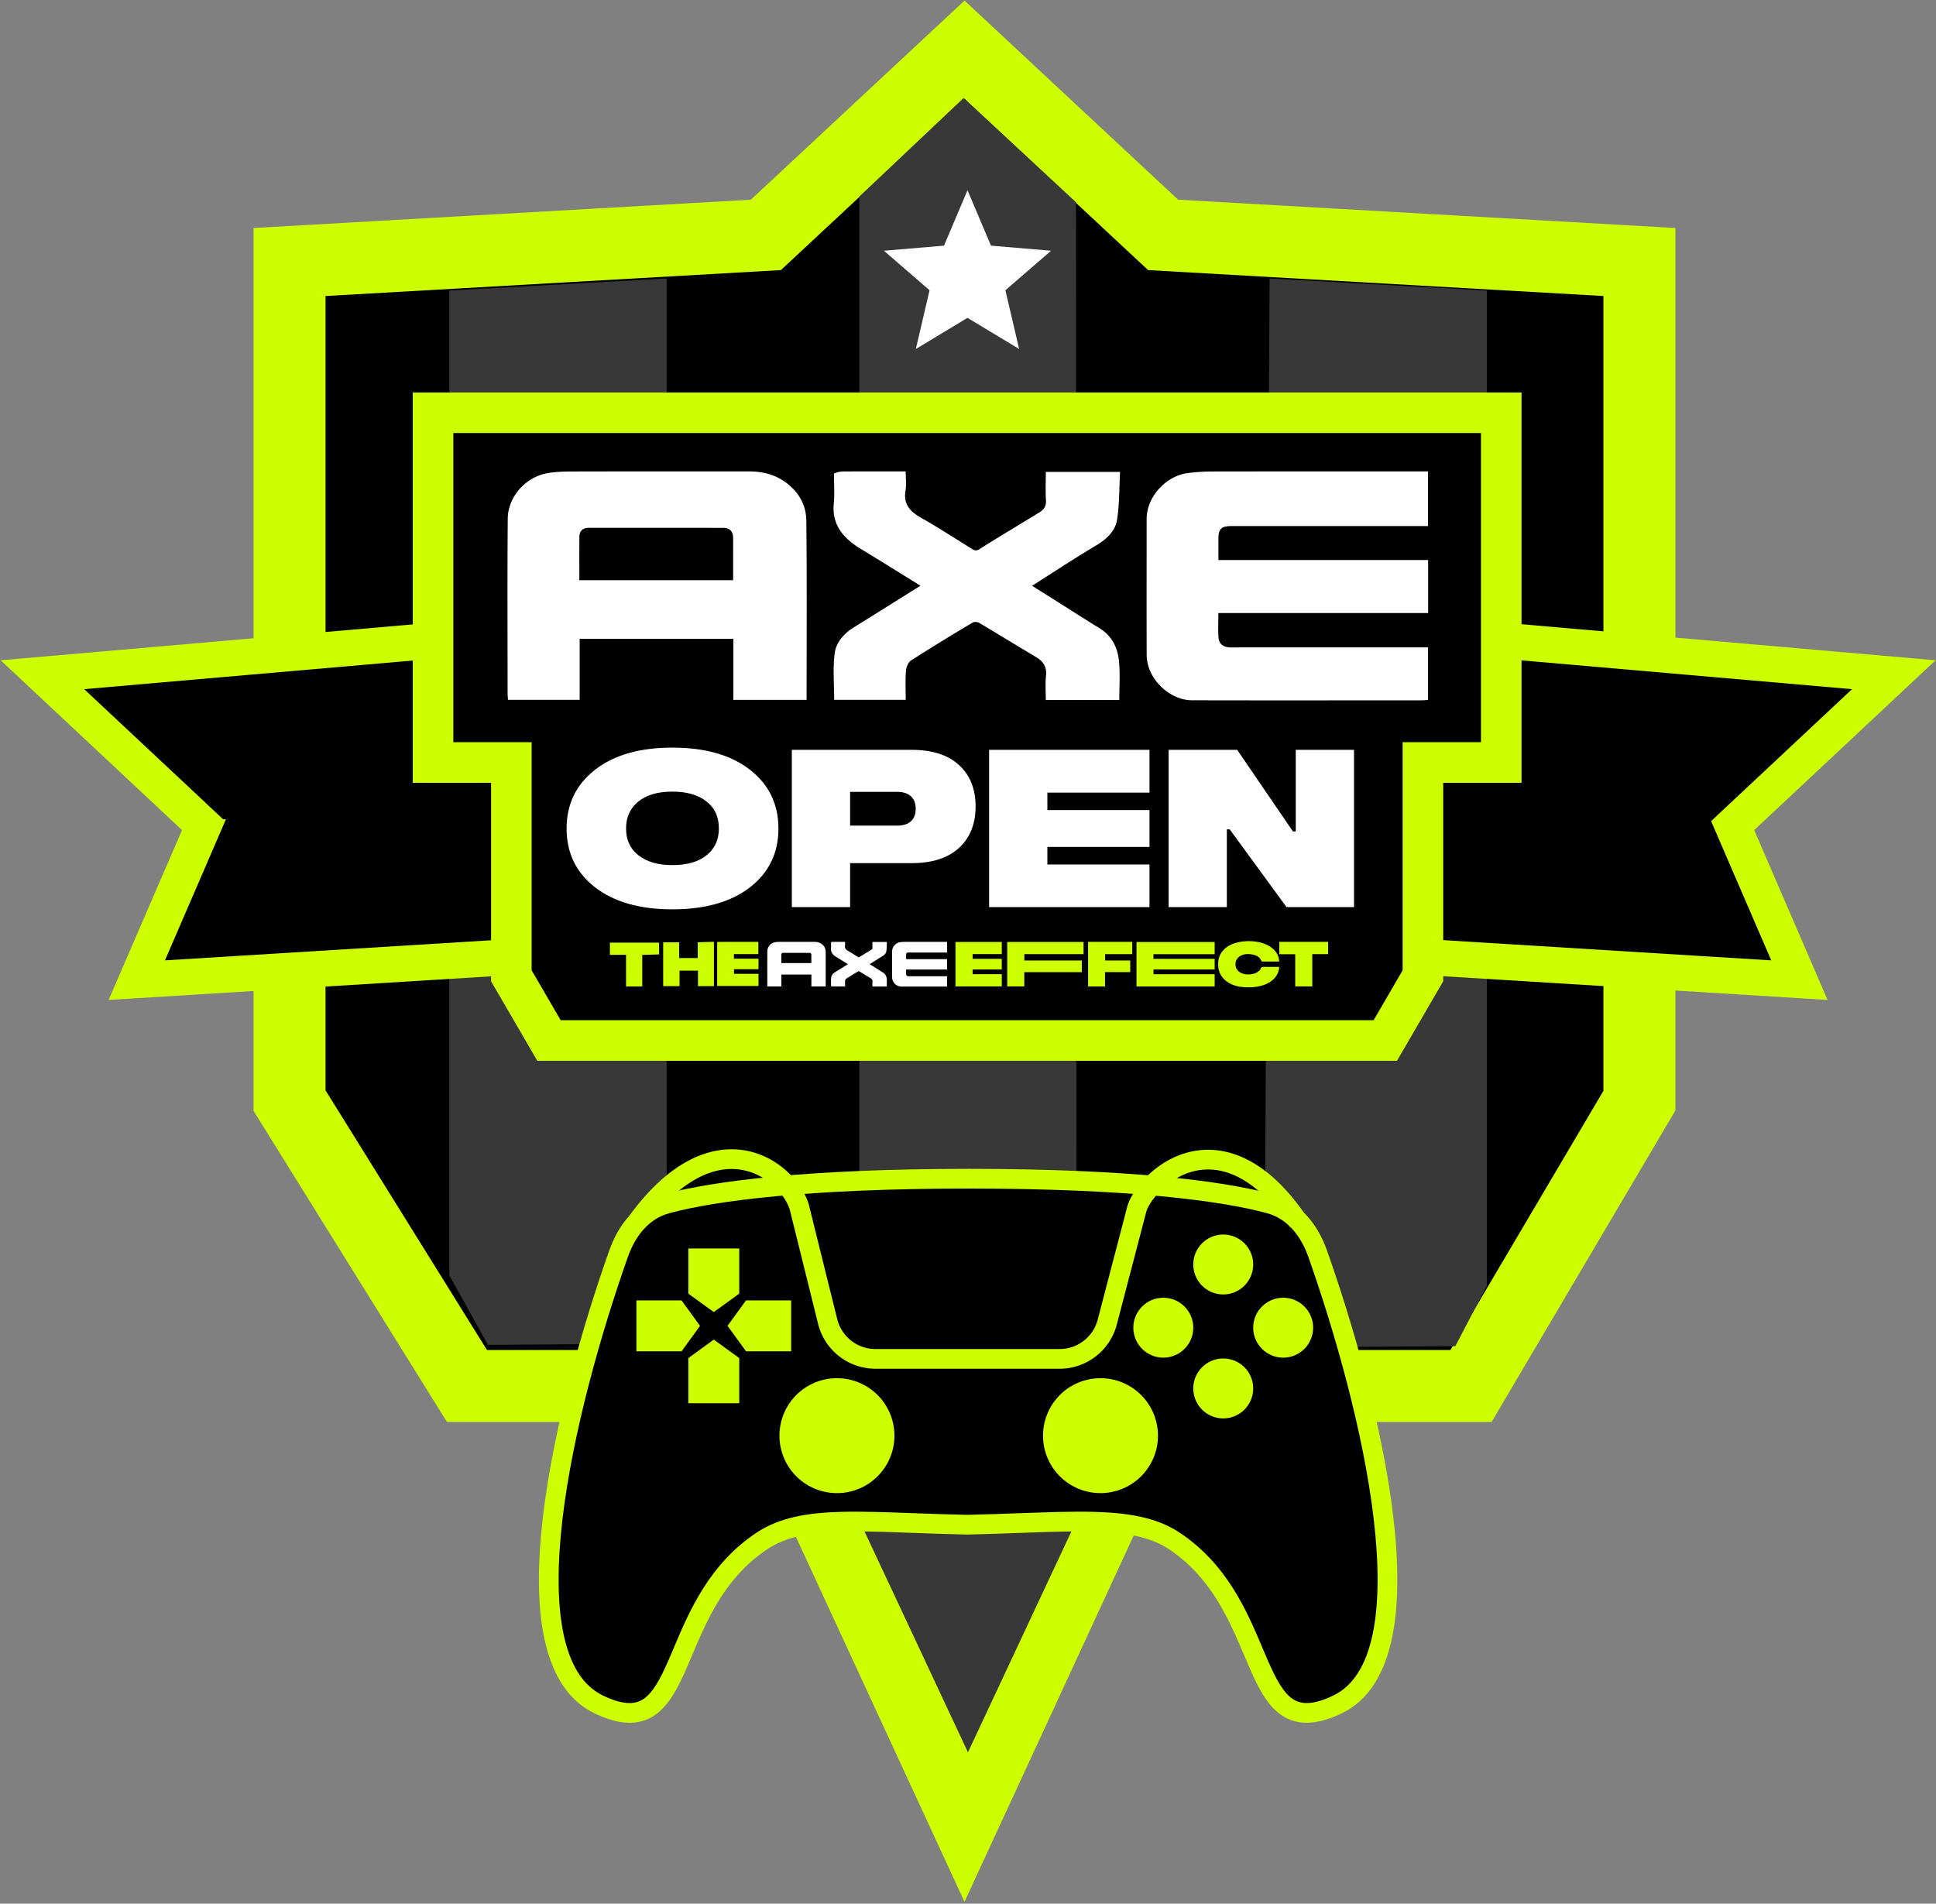<svg xmlns="http://www.w3.org/2000/svg" fill="none" viewBox="0 0 965 949">
<rect x="0" y="0" width="965" height="949" fill="#808080" stroke="none"/>
<path fill="#000" stroke="#CEFF00" stroke-width="35.88" d="M144.33 130.62v418.06l88.43 142.26h148.99l99 214.35 99-214.35h153.48l83.94-142.26V130.62L579.76 117.1l-99-92.27-99.01 92.27-237.42 13.52Z"/>
<path fill="#393839" d="m632.82 138.83 108.3 6v496.13l-15.7 30.12-95.16.64 2.56-532.9ZM428.33 97.99l52-49.16 56 52 .3 657.08-54.15 115.66-54.15-115.66V97.99ZM224 144.83l108.29-6v530.96l-89.08.65-19.22-34.6V144.82Z"/>
<path fill="#000" stroke="#CEFF00" stroke-width="17.95" d="m866.14 417.38 30.77 71.24-224.32-13.84 34.55-159.05 236.82 20.63-75.71 70.9-4.61 4.32 2.5 5.8Zm-767.17 0-30.78 71.24 224.33-13.84-34.55-159.05-236.82 20.63 75.71 70.9 4.61 4.32-2.5 5.8Z"/>
<path fill="#000" stroke="#CEFF00" stroke-width="20.23" d="M244.78 380.12h-28.93V205.77H748.3v174.35h-39.05v106.33l-18.75 32.26H273.64l-18.75-32.26V380.12h-10.12Z"/>
<path fill="#fff" d="M282.42 413c0-12.08 4.7-21.81 14.1-29.2 9.41-7.38 22.26-11.1 38.62-11.1 16.46 0 29.36 3.72 38.77 11.1 9.4 7.39 14.1 17.12 14.1 29.2 0 12.2-4.7 21.94-14.16 29.32-9.46 7.33-22.36 11-38.72 11-16.24 0-29.09-3.67-38.55-11-9.46-7.38-14.16-17.12-14.16-29.31Zm29.64 0c0 5.75 2.07 10.24 6.29 13.46 4.2 3.23 9.78 4.81 16.78 4.81 7.33 0 13.02-1.64 17.07-4.92 4.1-3.28 6.12-7.7 6.12-13.34 0-5.85-2.08-10.34-6.29-13.56-4.15-3.23-9.79-4.82-16.9-4.82-7.27 0-12.9 1.64-17 4.98-4.05 3.34-6.07 7.77-6.07 13.4Zm111.67 39.22h-29.04V373.8h59.6c10.34 0 18.22 2.51 23.74 7.6 5.53 5.03 8.26 11.92 8.26 20.67 0 8.7-2.79 15.59-8.31 20.67-5.53 5.03-13.4 7.55-23.68 7.55h-30.57v21.93Zm0-57.48v16.85h23.51c6.13 0 9.2-3.17 9.2-8.42 0-5.53-3.56-8.43-9.2-8.43h-23.51Zm149.24 57.48h-79.95V373.8h79.95v21.33h-50.91v8.7h50.91v18.37h-50.91v8.75h50.91v21.27Zm72.9-37.74V373.8h29.04v78.42h-33.63l-28.33-38.77h-1.43v38.77H582.5V373.8h34.18l27.78 40.69h1.42Z"/>
<path fill="#CEFF00" d="M579.55 485.66h25.9v6.11h-38.97V469.6h38.97v6.09h-30.52v2.3h30.52v5.32h-30.49v2.36h4.6Zm-77.5-.83v-15.25h38.04v6.07h-29.5v3.16h28.65v5.83h-28.68v7.1h-8.51v-6.91Zm-25.79-4.99v-10.26h23.08v6.06H484.8V478h14.53v5.29H484.8v2.36h14.54v6.1h-23.08v-11.9Zm156.4-8.2c2.86 1.78 4.75 4.12 4.96 7.65-.27.02-.51.05-.75.05-2.44 0-4.87-.01-7.31.01-.5 0-.77-.1-1-.6-.73-1.61-2.15-2.45-3.78-2.8-2.27-.49-4.57-.58-6.68.68a4.75 4.75 0 0 0-.52 7.76c1.76 1.3 3.69 1.54 5.8 1.3 1.76-.2 3.34-.7 4.55-2.08.1-.12.29-.23.32-.37.27-1.28 1.2-1.28 2.23-1.25 2.35.05 4.7.01 7.14.01a8.76 8.76 0 0 1-1.18 4.07c-2.03 3.28-5.2 4.77-8.8 5.6-2.45.55-4.92.6-7.38.45-3.3-.19-6.47-1-9.1-3.1a9.8 9.8 0 0 1-3.87-6.7c-.34-2.88.08-5.52 1.86-7.87 1.78-2.36 4.2-3.7 7.02-4.45 2.54-.69 5.12-.94 7.72-.78 3.06.18 6.02.8 8.77 2.42Zm-302.1 5.87v-7.77h7.96v7.88h9.26v-7.88l8.08-.26v22.13h-7.96v-7.72h-9.18v7.72h-8.16v-14.1Zm35.26-.66v1.08h12.25v5.23h-12.2v2.3h12.2v6.06h-20.6v-21.94c6.74-.12 13.56-.01 20.52-.06v6.12h-12.17v1.2Zm196.6-7.32h1.95v6.13h-13.53v3.16h12.53v5.8H550.8v7.15h-8.44v-22.24h20.06Zm97.96 0H662v6.12h-7.89v16.1h-8.5v-16.04h-7.94v-6.18h22.71Zm-354.43 6.48H304v-6.1h24.53v5.88l-8.4.25v15.72h-8.08V476h-6.1Z"/>
<path fill="#fff" d="M394.94 485.83h-5.46v5.94h-6.98c0-.22-.03-.46-.03-.7 0-5.64-.04-11.3.01-16.95a4.7 4.7 0 0 1 3.81-4.4c.8-.16 1.63-.18 2.45-.18 5.73-.02 11.47 0 17.2-.01 1.38 0 2.64.31 3.76 1.19a4.52 4.52 0 0 1 1.85 3.57c.06 5.81.02 11.63.02 17.48h-7.13v-5.94h-9.5Zm9.48-6.75v-3.07c0-.62-.32-.99-.94-.99h-13.12c-.58 0-.9.3-.9.88-.02 1.4 0 2.81 0 4.22h14.96v-1.04Zm55.88 7.58h11.77v5.12c-.2.01-.41.04-.62.04l-22.37-.01a4.68 4.68 0 0 1-4.4-4.42c-.02-4.4 0-8.81 0-13.22 0-2.25 1.96-4.2 3.93-4.47a18 18 0 0 1 2.37-.16c7-.02 14.02-.01 21.08-.01v5.32h-19.14c-.99 0-1.26.27-1.26 1.26v2.05h20.41v5.16h-20.41c0 .83-.04 1.6.01 2.36.05.72.54.99 1.24.99 2.44-.02 4.88 0 7.4 0Zm-46.06-16.93c.3-.12.58-.2.87-.2h6.11c0 .67.08 1.28-.02 1.87-.22 1.32.44 2.03 1.5 2.64 1.7.96 3.34 2.02 5 3.05.26.16.43.18.74-.02 1.92-1.21 3.88-2.37 5.8-3.56.42-.25.67-.6.63-1.15-.05-.9-.01-1.82-.01-2.78h7.22c-.08 1.54-.05 3.1-.28 4.63-.18 1.15-1.03 1.93-2.06 2.54-2.07 1.23-4.08 2.56-6.22 3.91l2.66 1.68c1.29.8 2.57 1.64 3.87 2.43a4.04 4.04 0 0 1 1.94 3.27c.1 1.23.02 2.47.02 3.74h-7.15c0-.8-.07-1.57.02-2.33.1-.9-.26-1.43-1-1.86-1.84-1.09-3.65-2.22-5.5-3.3-.16-.1-.48-.14-.64-.05a214.79 214.79 0 0 0-6.01 3.7c-.28.18-.46.67-.49 1.03-.06.9-.02 1.82-.02 2.8h-6.96c0-1.48-.14-3 .04-4.5.14-1.13.94-2 1.95-2.61 2.11-1.3 4.2-2.63 6.4-4-1.96-1.22-3.85-2.4-5.76-3.56-1.69-1.03-2.88-2.3-2.67-4.46.09-.94.01-1.88.02-2.9Zm-97.36-151.26h-27.94v30.4H253.2c-.06-1.1-.19-2.31-.19-3.53 0-28.94-.16-57.88.08-86.81.09-10.86 8.87-20.65 19.53-22.6 4.09-.74 8.33-.88 12.5-.89 29.37-.07 58.73-.03 88.1-.04 7.07 0 13.52 1.61 19.26 6.1 6.04 4.72 9.34 11.07 9.43 18.3.34 29.75.14 59.52.14 89.5h-36.5v-30.43h-48.67Zm48.55-34.56V268.2c-.01-3.2-1.66-5.04-4.83-5.05-22.39-.05-44.77-.03-67.15-.02-3 0-4.63 1.57-4.65 4.53-.07 7.18-.02 14.37-.02 21.59h76.65v-5.33Zm286.17 38.82h60.22v26.21c-1.01.06-2.1.18-3.18.18-38.18.01-76.37.07-114.55-.02-11.1-.03-22.49-10.68-22.53-22.62-.08-22.57-.02-45.14-.02-67.71 0-11.54 10.09-21.52 20.17-22.87 4-.54 8.06-.85 12.1-.86 35.9-.06 71.8-.03 107.98-.03v27.25h-98.02c-5.06 0-6.45 1.4-6.46 6.45v10.48h104.54v26.42H607.3c0 4.25-.22 8.2.06 12.1.27 3.69 2.75 5.06 6.33 5.04 12.49-.06 24.98-.02 37.9-.02Zm-235.9-86.68c1.5-.62 2.98-1 4.46-1.02 10.32-.05 20.64-.02 31.29-.02 0 3.42.42 6.58-.09 9.58-1.14 6.77 2.23 10.39 7.69 13.49 8.68 4.93 17.08 10.38 25.57 15.65 1.35.83 2.2.92 3.8-.1 9.82-6.23 19.84-12.14 29.74-18.25 2.09-1.28 3.39-3.03 3.2-5.89-.29-4.65-.07-9.32-.07-14.24h37c-.43 7.9-.26 15.92-1.47 23.73-.91 5.88-5.29 9.85-10.56 13-10.6 6.3-20.88 13.1-31.82 20.04l13.6 8.56c6.61 4.16 13.17 8.42 19.84 12.47 6.34 3.84 9.27 9.8 9.9 16.73.58 6.3.13 12.68.13 19.18h-36.62c0-4.1-.34-8.08.09-11.97.5-4.54-1.34-7.3-5.07-9.5-9.43-5.58-18.74-11.36-28.17-16.94-.86-.51-2.5-.68-3.3-.2a1090.79 1090.79 0 0 0-30.8 18.94c-1.41.91-2.34 3.42-2.48 5.27-.34 4.64-.11 9.34-.11 14.3h-35.66c0-7.56-.69-15.38.23-23 .7-5.79 4.81-10.21 9.98-13.39 10.81-6.65 21.54-13.44 32.79-20.49-10.07-6.22-19.76-12.3-29.54-18.23-8.6-5.23-14.7-11.73-13.65-22.82.46-4.78.08-9.64.1-14.88Z"/>
<path fill="#000" stroke="#CEFF00" stroke-width="1.35" d="m298.94 654.33 13.7-35.13a40.4 40.4 0 0 1 4.66-8.67l4.23-5.98a40.42 40.42 0 0 1 6.15-6.87l9.01-8a40.77 40.77 0 0 1 37.17-8.98l1.22.31c3.14.82 6.16 2 9.02 3.54l4.25 2.29a40.43 40.43 0 0 0 19.16 4.83h152.23a34.4 34.4 0 0 0 19.07-5.77 34.38 34.38 0 0 1 11.94-5.03l3.72-.8a40.42 40.42 0 0 1 23.5 2.06l3.26 1.31c5.2 2.1 9.9 5.25 13.81 9.26l3.91 4a40.46 40.46 0 0 1 6.67 9.07l9.94 18.46c1 1.88 1.86 3.82 2.57 5.83l15.79 45.16 11.45 54.24 5.92 50.14c.32 2.73.36 5.48.13 8.22l-2.31 26.8c-.47 5.39-2 10.63-4.53 15.41l-1.06 2a34.9 34.9 0 0 1-12.9 13.62c-8.61 5.17-19 6.25-28.66 3.49a31.49 31.49 0 0 0-4.43-1.09c-1.35 0-6.17-13.47-8.42-20.21l-11.35-23.5a40.44 40.44 0 0 0-7.27-10.46l-16.89-17.55a40.42 40.42 0 0 0-9.61-7.38l-11.18-6.16a40.42 40.42 0 0 0-20.84-5l-60.65 2-57.95-2.22a40.4 40.4 0 0 0-7.38.4l-22.06 3.2c-4.38.65-8.62 2-12.56 4.01L378 772.02a40.42 40.42 0 0 0-16.98 16.43l-9.85 17.83-8.76 19.2-6.34 10.88a28.8 28.8 0 0 1-37.19 11.55l-.54-.26a30.71 30.71 0 0 1-14.55-14.46l-3.71-7.71-4.92-11.68a40.43 40.43 0 0 1-3.17-15.69v-20.63c0-2.14.17-4.27.5-6.38l4.56-28.5 7.75-37.4 14.14-50.87Z"/>
<path fill="#CEFF00" fill-rule="evenodd" d="M333.5 604.83c22.9-6.23 69.17-12.3 149.46-12.32 79.9.02 125.87 6.08 148.65 12.3 9.82 2.69 16.71 10.98 20.52 21.74 13.17 37.27 27.51 87.34 32.6 130.8 2.56 21.77 2.75 41.53-.49 57.09-3.24 15.59-9.72 26.05-19.75 30.85-10.75 5.14-16.42 4.23-20.25 1.6-4.54-3.1-8.1-9.52-12.34-19.23-.87-1.98-1.75-4.07-2.66-6.23-7.63-18.07-17.63-41.75-41.36-57.45-11.46-7.58-25.67-9.86-42.82-10.3-10.58-.27-22.79.18-36.6.67-8.27.3-17.1.62-26.52.82-9.48-.2-18.34-.52-26.59-.82-13.62-.5-25.58-.94-35.92-.67-16.88.44-30.76 2.73-42.2 10.3-23.74 15.7-33.73 39.38-41.36 57.45-.92 2.16-1.8 4.25-2.66 6.23-4.24 9.7-7.8 16.12-12.34 19.23-3.83 2.63-9.5 3.54-20.25-1.6-10.03-4.8-16.5-15.26-19.76-30.85-3.24-15.56-3.04-35.32-.5-57.09 5.1-43.46 19.45-93.53 32.62-130.8 3.8-10.76 10.7-19.04 20.52-21.72ZM481.94 765h.4l.01-.01c9.75-.21 18.7-.54 26.95-.84 13.52-.49 25.19-.91 35.5-.65 16.7.43 28.58 2.67 37.66 8.67 21.1 13.96 29.97 34.83 37.7 53.04.92 2.17 1.83 4.3 2.74 6.38 4.07 9.32 8.57 18.47 15.79 23.4 7.92 5.43 17.7 5.06 30.04-.84 13.98-6.68 21.59-20.7 25.13-37.71 3.55-17.05 3.24-38.02.63-60.23-5.21-44.49-19.81-95.33-33.1-132.93-4.44-12.55-13.17-24.11-27.2-27.94-24.01-6.56-70.92-12.62-150.92-12.65h-.61c-80.39.03-127.6 6.1-151.74 12.67-14.03 3.81-22.76 15.37-27.2 27.92-13.3 37.6-27.89 88.44-33.1 132.93-2.61 22.21-2.92 43.18.63 60.23 3.54 17.01 11.15 31.03 25.13 37.71 12.33 5.9 22.11 6.27 30.04.85 7.21-4.94 11.72-14.09 15.79-23.4l2.74-6.4c7.73-18.2 16.59-39.07 37.7-53.03 9.09-6.01 20.68-8.25 37.04-8.67 10.08-.26 21.49.16 34.8.65 8.24.3 17.2.63 27.04.84v.02l.41-.01Z" clip-rule="evenodd"/>
<path fill="#CEFF00" stroke="#CEFF00" stroke-width="5.73" d="M442.96 715.7a25.78 25.78 0 1 1-51.57 0 25.78 25.78 0 0 1 51.57 0Zm131.36 0a25.78 25.78 0 1 1-51.56 0 25.78 25.78 0 0 1 51.56 0Z"/>
<circle cx="579.85" cy="661.88" r="14.94" fill="#CEFF00"/>
<circle cx="609.72" cy="630.37" r="14.94" fill="#CEFF00"/>
<circle cx="639.6" cy="661.88" r="14.94" fill="#CEFF00"/>
<circle cx="609.72" cy="692.16" r="14.94" fill="#CEFF00"/>
<path stroke="#CEFF00" stroke-width="9.82" d="M317.73 608.88c38.47-52.59 74.41-26.53 80.62-7.36l14.2 57.27a24.56 24.56 0 0 0 23.84 18.64h91.76a24.55 24.55 0 0 0 23.76-18.34l14.55-55.66c.33-1.27.75-2.53 1.36-3.7 9.76-18.7 44.64-41.4 79.14 9.15"/>
<path fill="#CEFF00" d="M343.1 622.39h25.38v22.5l-12.69 9.21-12.69-9.2v-22.51Zm-25.88 51.25v-25.37h22.5l9.21 12.69-9.2 12.68h-22.51Zm51.26 25.89H343.1v-22.5l12.69-9.22 12.69 9.21v22.5Zm25.88-51.26v25.38h-22.5l-9.22-12.7 9.21-12.68h22.51Z"/>
<path fill="#fff" d="m482.24 158.44 25.74 15.53-6.84-29.28L523.9 125l-29.95-2.54-11.7-27.62-11.71 27.62-29.95 2.54 22.75 19.7-6.84 29.28 25.75-15.53Z"/>
</svg>
